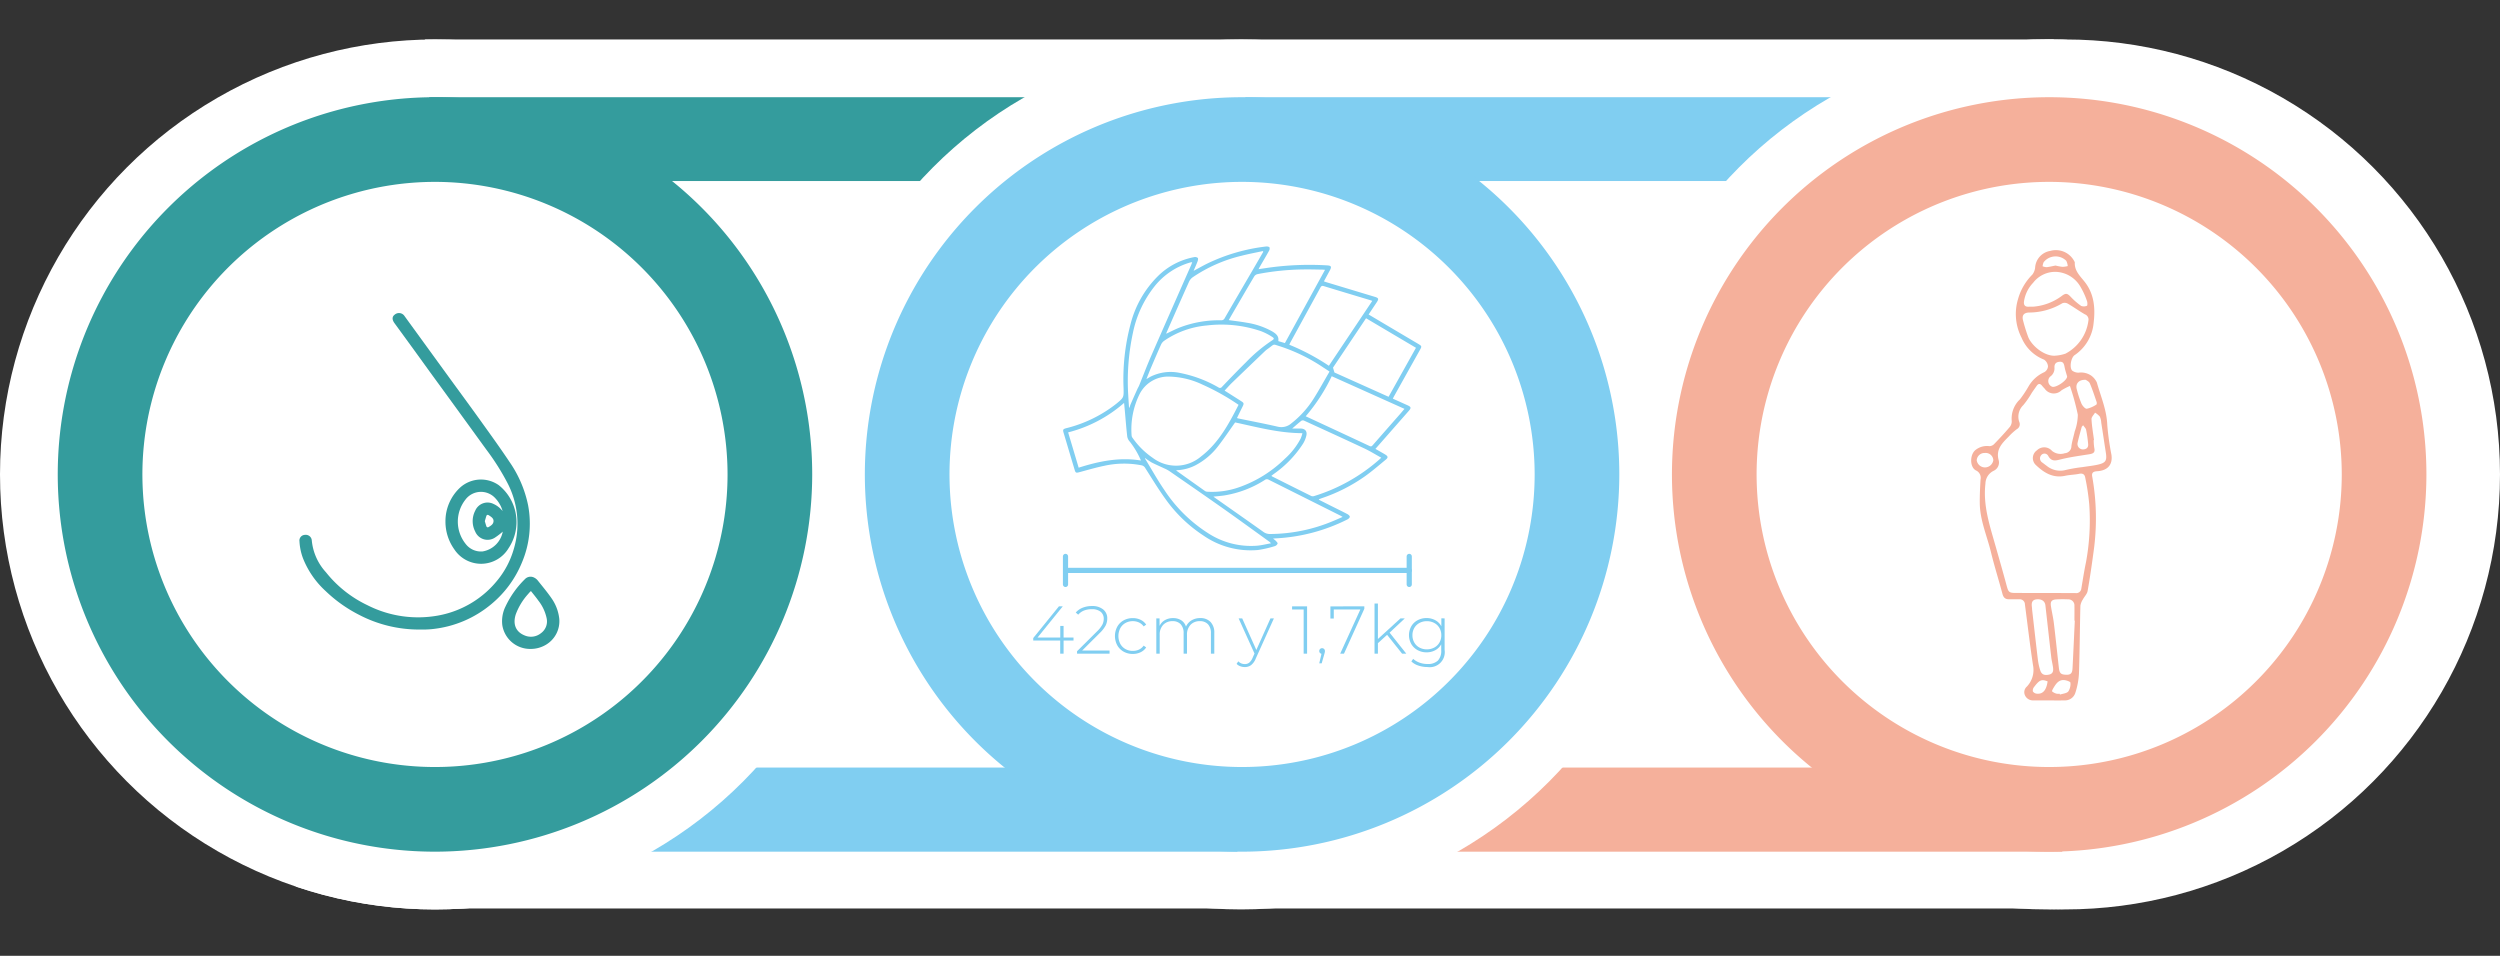 <svg xmlns="http://www.w3.org/2000/svg" xmlns:xlink="http://www.w3.org/1999/xlink" width="480.887" height="183.857" viewBox="0 0 480.887 183.857"><rect x="0" y="0" width="480.887" height="183.857" fill="#333333" stroke="none"/><defs><clipPath id="clip-path"><path id="Trazado_1858" data-name="Trazado 1858" d="M149.362,392.155l-41.143,71.679,101.571-3.857,15.429-44.036Z" fill="none"></path></clipPath><clipPath id="clip-path-2"><path id="Trazado_1860" data-name="Trazado 1860" d="M408.434,289.3,371.469,328.19l54,21.536,42.75-69.75Z" fill="none"></path></clipPath></defs><g id="semana_32_img" transform="translate(-58.914 -279.976)"><rect id="Rect&#xE1;ngulo_260" data-name="Rect&#xE1;ngulo 260" width="313.286" height="167.16" transform="translate(140.683 287.567)" fill="#fff"></rect><circle id="Elipse_258" data-name="Elipse 258" cx="83.671" cy="83.671" r="83.671" transform="translate(58.914 287.567)" fill="#fff"></circle><rect id="Rect&#xE1;ngulo_261" data-name="Rect&#xE1;ngulo 261" width="156.463" height="16.122" transform="translate(141.474 298.676)" fill="#349c9d"></rect><circle id="Elipse_259" data-name="Elipse 259" cx="83.671" cy="83.671" r="83.671" transform="translate(369.019 287.567)" fill="#fff"></circle><circle id="Elipse_260" data-name="Elipse 260" cx="83.671" cy="83.671" r="83.671" transform="translate(372.458 287.567)" fill="#fff"></circle><rect id="Rect&#xE1;ngulo_262" data-name="Rect&#xE1;ngulo 262" width="158.138" height="16.181" transform="translate(297.469 427.619)" fill="#f5b09b"></rect><circle id="Elipse_261" data-name="Elipse 261" cx="83.671" cy="83.671" r="83.671" transform="translate(213.966 287.567)" fill="#fff"></circle><rect id="Rect&#xE1;ngulo_263" data-name="Rect&#xE1;ngulo 263" width="158.138" height="16.181" transform="translate(138.789 427.619)" fill="#80cef1"></rect><rect id="Rect&#xE1;ngulo_264" data-name="Rect&#xE1;ngulo 264" width="156.463" height="16.122" transform="translate(298.473 298.676)" fill="#80cef1"></rect><g id="Grupo_959" data-name="Grupo 959"><path id="Trazado_1857" data-name="Trazado 1857" d="M297.836,443.8a72.562,72.562,0,1,1,72.56-72.562A72.645,72.645,0,0,1,297.836,443.8Zm0-128.84a56.278,56.278,0,1,0,56.276,56.278A56.341,56.341,0,0,0,297.836,314.96Z" fill="#80cef1"></path></g><g id="Grupo_961" data-name="Grupo 961"><g id="Grupo_960" data-name="Grupo 960" clip-path="url(#clip-path)"><circle id="Elipse_262" data-name="Elipse 262" cx="83.671" cy="83.671" r="83.671" transform="translate(58.914 287.567)" fill="#fff"></circle></g></g><g id="Grupo_962" data-name="Grupo 962"><path id="Trazado_1859" data-name="Trazado 1859" d="M142.586,443.8a72.562,72.562,0,1,1,72.56-72.562A72.645,72.645,0,0,1,142.586,443.8Zm0-128.84a56.278,56.278,0,1,0,56.276,56.278A56.341,56.341,0,0,0,142.586,314.96Z" fill="#349c9d"></path></g><g id="Grupo_964" data-name="Grupo 964"><g id="Grupo_963" data-name="Grupo 963" clip-path="url(#clip-path-2)"><circle id="Elipse_263" data-name="Elipse 263" cx="83.671" cy="83.671" r="83.671" transform="translate(369.019 287.567)" fill="#fff"></circle></g></g><g id="Grupo_966" data-name="Grupo 966"><g id="Grupo_965" data-name="Grupo 965"><path id="Trazado_1861" data-name="Trazado 1861" d="M453.086,443.8a72.562,72.562,0,1,1,72.56-72.562A72.645,72.645,0,0,1,453.086,443.8Zm0-128.84a56.278,56.278,0,1,0,56.276,56.278A56.341,56.341,0,0,0,453.086,314.96Z" fill="#f5b09b"></path></g></g><g id="Grupo_967" data-name="Grupo 967"><path id="Trazado_1862" data-name="Trazado 1862" d="M265.411,403.19H263.5v2.522h-.65V403.19h-5.188v-.481l4.941-6.1h.741l-4.85,5.993h4.368v-2.223h.638v2.223h1.91Z" fill="#80cef1"></path><path id="Trazado_1863" data-name="Trazado 1863" d="M272.341,405.114v.6h-6.253v-.467l3.848-3.823a5.354,5.354,0,0,0,1.02-1.293,2.478,2.478,0,0,0,.267-1.111,1.686,1.686,0,0,0-.592-1.366,2.6,2.6,0,0,0-1.709-.494,4,4,0,0,0-1.5.26,2.925,2.925,0,0,0-1.111.793l-.468-.416a3.434,3.434,0,0,1,1.319-.923,4.8,4.8,0,0,1,1.814-.325,3.261,3.261,0,0,1,2.131.65,2.152,2.152,0,0,1,.793,1.756,3,3,0,0,1-.311,1.338,5.894,5.894,0,0,1-1.17,1.482l-3.354,3.341Z" fill="#80cef1"></path><path id="Trazado_1864" data-name="Trazado 1864" d="M275.044,405.322a3.163,3.163,0,0,1-1.222-1.228,3.809,3.809,0,0,1,0-3.562,3.128,3.128,0,0,1,1.222-1.222,3.558,3.558,0,0,1,1.769-.436,3.415,3.415,0,0,1,1.488.319,2.69,2.69,0,0,1,1.085.929l-.481.352a2.308,2.308,0,0,0-.9-.761,2.765,2.765,0,0,0-1.189-.254,2.836,2.836,0,0,0-1.424.358,2.542,2.542,0,0,0-.989,1.007,3.309,3.309,0,0,0,0,2.99,2.544,2.544,0,0,0,.989,1.008,2.835,2.835,0,0,0,1.424.357,2.765,2.765,0,0,0,1.189-.253,2.317,2.317,0,0,0,.9-.761l.481.352a2.7,2.7,0,0,1-1.085.929,3.429,3.429,0,0,1-1.488.318A3.519,3.519,0,0,1,275.044,405.322Z" fill="#80cef1"></path><path id="Trazado_1865" data-name="Trazado 1865" d="M291.769,399.615a2.937,2.937,0,0,1,.721,2.132v3.965h-.65V401.8a2.461,2.461,0,0,0-.559-1.741,2.03,2.03,0,0,0-1.56-.6,2.369,2.369,0,0,0-1.814.715,2.7,2.7,0,0,0-.669,1.925v3.613h-.65V401.8a2.461,2.461,0,0,0-.559-1.741,2.03,2.03,0,0,0-1.56-.6,2.369,2.369,0,0,0-1.814.715,2.7,2.7,0,0,0-.669,1.925v3.613h-.65v-6.786h.624v1.456a2.508,2.508,0,0,1,1.008-1.111,3.068,3.068,0,0,1,1.592-.4,2.832,2.832,0,0,1,1.567.416,2.267,2.267,0,0,1,.916,1.222,2.65,2.65,0,0,1,1.06-1.2,3.163,3.163,0,0,1,1.683-.442A2.645,2.645,0,0,1,291.769,399.615Z" fill="#80cef1"></path><path id="Trazado_1866" data-name="Trazado 1866" d="M303.956,398.926l-3.484,7.709a3.051,3.051,0,0,1-.9,1.274,1.992,1.992,0,0,1-1.215.378,2.438,2.438,0,0,1-.877-.157,1.868,1.868,0,0,1-.7-.455l.324-.493a1.7,1.7,0,0,0,1.262.532,1.336,1.336,0,0,0,.845-.273,2.45,2.45,0,0,0,.65-.936l.364-.819-3.055-6.76h.688L300.576,405l2.717-6.071Z" fill="#80cef1"></path><path id="Trazado_1867" data-name="Trazado 1867" d="M310.339,396.612v9.1h-.663v-8.5h-2.223v-.6Z" fill="#80cef1"></path><path id="Trazado_1868" data-name="Trazado 1868" d="M313.615,404.822a.534.534,0,0,1,.156.383,1.21,1.21,0,0,1-.033.273c-.021.1-.05.2-.085.325l-.507,1.768h-.467l.428-1.833a.6.6,0,0,1-.311-.188.511.511,0,0,1-.117-.345.533.533,0,0,1,.546-.546A.52.52,0,0,1,313.615,404.822Z" fill="#80cef1"></path><path id="Trazado_1869" data-name="Trazado 1869" d="M321.349,396.612v.468l-3.913,8.632h-.728l3.874-8.5h-5.109v1.743h-.65v-2.341Z" fill="#80cef1"></path><path id="Trazado_1870" data-name="Trazado 1870" d="M325.729,402.085l-1.767,1.612v2.015h-.65v-9.646h.65v6.826l4.342-3.966h.832l-2.925,2.743,3.211,4.043h-.807Z" fill="#80cef1"></path><path id="Trazado_1871" data-name="Trazado 1871" d="M336.793,398.926v6.058a2.89,2.89,0,0,1-3.289,3.3,5.4,5.4,0,0,1-1.769-.287,3.435,3.435,0,0,1-1.339-.793l.352-.494a3.573,3.573,0,0,0,1.222.728,4.394,4.394,0,0,0,1.52.26,2.746,2.746,0,0,0,2-.643,2.705,2.705,0,0,0,.65-2v-1.144a2.878,2.878,0,0,1-1.158,1.144,3.42,3.42,0,0,1-1.664.4,3.518,3.518,0,0,1-1.721-.422,3.1,3.1,0,0,1-1.216-1.177,3.495,3.495,0,0,1,0-3.406,3.063,3.063,0,0,1,1.216-1.17,3.57,3.57,0,0,1,1.721-.416,3.447,3.447,0,0,1,1.691.416,2.847,2.847,0,0,1,1.157,1.17v-1.534Zm-1.989,5.61a2.494,2.494,0,0,0,.994-.962,2.765,2.765,0,0,0,.357-1.41,2.736,2.736,0,0,0-.357-1.4,2.511,2.511,0,0,0-.994-.955,2.957,2.957,0,0,0-1.43-.345,2.916,2.916,0,0,0-1.424.345,2.521,2.521,0,0,0-.988.955,2.736,2.736,0,0,0-.358,1.4,2.765,2.765,0,0,0,.358,1.41,2.5,2.5,0,0,0,.988.962,2.916,2.916,0,0,0,1.424.344A2.956,2.956,0,0,0,334.8,404.536Z" fill="#80cef1"></path></g><g id="Grupo_968" data-name="Grupo 968"><line id="L&#xED;nea_97" data-name="L&#xED;nea 97" x2="65.572" transform="translate(264.415 389.7)" fill="none" stroke="#80cef1" stroke-linecap="round" stroke-miterlimit="10" stroke-width="1"></line><line id="L&#xED;nea_98" data-name="L&#xED;nea 98" y2="5.387" transform="translate(263.868 387.006)" fill="none" stroke="#80cef1" stroke-linecap="round" stroke-miterlimit="10" stroke-width="1"></line><line id="L&#xED;nea_99" data-name="L&#xED;nea 99" y2="5.387" transform="translate(329.987 387.006)" fill="none" stroke="#80cef1" stroke-linecap="round" stroke-miterlimit="10" stroke-width="1"></line></g><g id="Grupo_969" data-name="Grupo 969"><path id="Trazado_1872" data-name="Trazado 1872" d="M452.949,414.7c-.979,0-1.958-.008-2.937,0a1.666,1.666,0,0,1-1.594-.995,1.426,1.426,0,0,1,.369-1.658,4.629,4.629,0,0,0,1.189-4.1c-.592-3.893-1.045-7.807-1.558-11.712a.989.989,0,0,0-1.088-.982c-.663.006-1.325-.014-1.988-.006-.72.008-1.061-.341-1.247-1.04-.715-2.687-1.559-5.341-2.215-8.041-.757-3.117-2.106-6.106-2.145-9.38-.018-1.521.057-3.044.144-4.564a1.554,1.554,0,0,0-.874-1.753c-1.27-.647-1.194-3.2,0-4.006a3.55,3.55,0,0,1,2.593-.666,1.326,1.326,0,0,0,.931-.435c1.016-1.047,2.011-2.118,2.953-3.231a1.72,1.72,0,0,0,.4-1.167,5.088,5.088,0,0,1,1.588-4.182,22.467,22.467,0,0,0,1.606-2.413,6.6,6.6,0,0,1,3.058-2.8,1.408,1.408,0,0,0,.722-1.115,1.722,1.722,0,0,0-.755-1.3,7.759,7.759,0,0,1-4.331-4.22,9.948,9.948,0,0,1-.668-7.455,10.733,10.733,0,0,1,2.742-4.681,2.631,2.631,0,0,0,.543-1.419,3.462,3.462,0,0,1,2.885-3.135,4,4,0,0,1,4.676,2.048.364.364,0,0,1,.064.159c-.087,1.6.989,2.588,1.88,3.711,1.844,2.321,2.084,5.07,1.746,7.87a8.379,8.379,0,0,1-3.658,6.254c-.7.469-1.046,2.392-.469,2.979a1.987,1.987,0,0,0,1.242.394,3.462,3.462,0,0,1,2.446.591,3.4,3.4,0,0,1,1.059,1.309c.751,2.7,1.9,5.287,2,8.175a51.62,51.62,0,0,0,.8,5.71c.28,1.9-.708,3.029-2.689,3.169-.615.044-1.169.147-1.011,1.012a45.694,45.694,0,0,1,.281,14.36c-.345,2.566-.711,5.13-1.164,7.679-.1.573-.623,1.065-.91,1.616a3.076,3.076,0,0,0-.477,1.22c-.109,4.347-.126,8.7-.276,13.042a14.387,14.387,0,0,1-.7,3.716,2.076,2.076,0,0,1-2.049,1.441c-1.036.023-2.073.005-3.109.005Zm4.125-60.49a13.761,13.761,0,0,0-1.61.836,2.117,2.117,0,0,1-3.233-.292c-.176-.189-.356-.376-.516-.578-.358-.451-.7-.46-1.032.018-.314.446-.633.887-.94,1.338a17.274,17.274,0,0,1-1.631,2.366,3.067,3.067,0,0,0-.778,3.249,1.067,1.067,0,0,1-.469,1.378,11.4,11.4,0,0,0-1.526,1.383c-1.242,1.27-2.566,2.462-1.966,4.6a1.746,1.746,0,0,1-.984,2.034,2.794,2.794,0,0,0-1.567,2.477c-.484,4.162.819,8.017,1.924,11.913.728,2.565,1.468,5.127,2.157,7.7.322,1.2.455,1.394,1.667,1.4,3.859.017,7.719.006,11.578.028a.981.981,0,0,0,1.126-.917c.284-1.669.539-3.344.886-5a44.263,44.263,0,0,0,.634-11.1,43.534,43.534,0,0,0-.774-5.181c-.109-.656-.49-.888-1.187-.743-.871.181-1.779.184-2.648.373-2.367.514-4.123-.584-5.708-2.11a1.816,1.816,0,0,1,.255-2.786,1.985,1.985,0,0,1,2.891.105,2.592,2.592,0,0,0,2.47.452,1.354,1.354,0,0,0,1.267-1.367c.132-.959.435-1.893.642-2.843a9.6,9.6,0,0,0,.589-3.2A45.968,45.968,0,0,0,457.074,354.214Zm-2.865-5.817a7.474,7.474,0,0,0,2.016-.393,8.355,8.355,0,0,0,4.4-6.319,1.071,1.071,0,0,0-.67-1.239c-1.112-.639-2.155-1.4-3.265-2.043a1.257,1.257,0,0,0-1.065-.1,12.485,12.485,0,0,1-6.469,1.793c-.9.048-1.331.51-1.123,1.416a31.67,31.67,0,0,0,.971,3.171C449.568,346.324,452.023,348.492,454.209,348.4Zm-4.165-9.43a10.569,10.569,0,0,0,5.421-2.031c.8-.605,1.085-.574,1.769.151a12.768,12.768,0,0,0,2.006,1.74,1.458,1.458,0,0,0,1.116-.036c.1-.035.11-.63,0-.9a14.463,14.463,0,0,0-1.239-2.719,5.7,5.7,0,0,0-4.787-2.9,5.357,5.357,0,0,0-4.331,2.1,6.571,6.571,0,0,0-1.767,3.646c-.061.647.207.987.881.962C449.344,338.96,449.574,338.967,450.044,338.967Zm7.967,60.4-.069,0c0-.949.016-1.9,0-2.847a1.169,1.169,0,0,0-1.246-1.253,21.783,21.783,0,0,0-2.242.01c-.891.054-1.169.406-1.033,1.294.17,1.107.435,2.2.569,3.313.345,2.848.636,5.7.958,8.554.125,1.114.431,1.332,1.574,1.332.975,0,1.023-.7,1.059-1.357C457.737,405.4,457.869,402.387,458.011,399.372Zm3.7-34.742-.066.009a9.556,9.556,0,0,0,.121,1.548c.2.849-.239,1.058-.937,1.17-1.813.293-3.642.531-5.422.966-1.049.257-1.877.537-2.527-.676a.807.807,0,0,0-1.344-.092.948.948,0,0,0,.266,1.43c.274.209.544.423.825.622a4.078,4.078,0,0,0,3.647.777,29.133,29.133,0,0,1,3.227-.55c.965-.154,1.942-.251,2.894-.461,1.578-.349,1.829-.772,1.581-2.368-.3-1.906-.58-3.814-.878-5.719a3.173,3.173,0,0,0-.274-1.165,3.662,3.662,0,0,0-.918-.76c-.24.416-.7.843-.681,1.246C461.292,361.953,461.533,363.289,461.709,364.63ZM449.8,397.15l-.012,0c.377,3.284.742,6.57,1.14,9.852a10.6,10.6,0,0,0,.443,1.929c.255.8.808,1.012,1.722.8.76-.179.806-.747.733-1.345-.081-.655-.263-1.3-.339-1.953-.388-3.34-.752-6.683-1.132-10.025-.094-.817-.75-1.25-1.707-1.145-.852.093-.984.662-.9,1.373C449.77,396.806,449.782,396.979,449.8,397.15Zm10.338-44.109c-1.349-.088-2.036.751-1.75,1.793a19.791,19.791,0,0,0,.9,2.766c.189.427.712,1.032,1.033,1a5.4,5.4,0,0,0,1.84-.8c.084-.044.1-.338.054-.482-.416-1.213-.811-2.438-1.317-3.615C460.751,353.355,460.269,353.149,460.136,353.041Zm-3.6-.646c-.168-.6-.374-1.2-.492-1.81-.105-.547-.2-1.053-.9-1.023-.672.028-1.069.342-1.049,1.082a1.928,1.928,0,0,1-.822,1.777,1.173,1.173,0,0,0,.355,1.935C454.334,354.651,456.551,353.157,456.531,352.395Zm-2.227-21.34a10.088,10.088,0,0,0,1.32.249,4.857,4.857,0,0,0,1.024-.144,2.869,2.869,0,0,0-.284-1.02,2.92,2.92,0,0,0-4.351.275,2.766,2.766,0,0,0-.207.779,2.493,2.493,0,0,0,.778.176C453.149,331.311,453.7,331.17,454.3,331.055Zm.791,82.366.052.162c.552-.186,1.274-.221,1.608-.6a2.6,2.6,0,0,0,.406-1.7c-.007-.18-.71-.431-1.115-.48-1.1-.134-1.629.659-2.117,1.455-.138.226-.36.637-.287.711a2.133,2.133,0,0,0,.853.439A2,2,0,0,0,455.1,413.421Zm-14.347-43.532a1.642,1.642,0,0,0,1.585-1.4,1.48,1.48,0,0,0-1.65-1.381,1.5,1.5,0,0,0-1.545,1.415A1.618,1.618,0,0,0,440.748,369.889Zm18.863-8.125c-.157.2-.261.271-.287.368-.275,1.019-.57,2.034-.792,3.065a1.056,1.056,0,0,0,.935,1.224c.671.026,1.162-.267,1.108-.993a23.585,23.585,0,0,0-.4-2.8C460.118,362.342,459.835,362.1,459.611,361.764Zm-6.832,49.282c-1.163-.464-1.566-.3-2.634,1.114a1.017,1.017,0,0,0-.2.825,1.037,1.037,0,0,0,.75.423C451.864,413.529,452.555,412.736,452.779,411.046Z" fill="#f5b09b"></path></g><g id="wZ1BcZ"><g id="Grupo_970" data-name="Grupo 970"><path id="Trazado_1873" data-name="Trazado 1873" d="M303.779,383.579a3.863,3.863,0,0,1,.49.379c.161.178.435.42.4.57a.86.86,0,0,1-.545.5,21.517,21.517,0,0,1-3.205.741,15.925,15.925,0,0,1-10.52-2.781,27.219,27.219,0,0,1-7.274-6.99c-1.4-1.93-2.638-3.985-3.923-6a1.042,1.042,0,0,0-.73-.521,17.57,17.57,0,0,0-7.128.094c-1.622.332-3.216.806-4.818,1.235-.616.165-.725.133-.9-.46q-1.07-3.579-2.134-7.158c-.167-.564-.087-.68.49-.839a25.41,25.41,0,0,0,9.722-4.757c1.395-1.16,1.374-1.171,1.333-2.959a41.062,41.062,0,0,1,1.323-12.224,19.95,19.95,0,0,1,5.3-9.332,13.366,13.366,0,0,1,6.978-3.645.855.855,0,0,1,.674.156c.1.113.044.447-.032.649-.221.593-.487,1.17-.772,1.84.958-.513,1.808-1,2.688-1.433a35.487,35.487,0,0,1,11.258-3.254c.22-.027.573.037.659.181a.864.864,0,0,1-.114.683c-.582,1.046-1.195,2.074-1.795,3.109-.061.106-.111.219-.2.389.926-.135,1.789-.274,2.654-.383a57.136,57.136,0,0,1,10.549-.345c.786.047.89.258.506.967l-1.139,2.107c.186.063.344.122.506.171q4.648,1.406,9.3,2.808c.713.215.782.4.38,1.008-.519.783-1.04,1.563-1.586,2.384.934.555,1.836,1.091,2.738,1.625q3.377,2,6.754,4c.773.46.773.485.345,1.252q-2.475,4.43-4.948,8.86c-.076.136-.141.277-.23.452l2.859,1.287c.658.3.7.506.215,1.057-2.125,2.42-4.249,4.841-6.423,7.318.407.232.787.446,1.165.663.249.143.5.283.742.436.521.328.568.572.1.958-1.327,1.094-2.631,2.225-4.029,3.222a32.173,32.173,0,0,1-8.249,4.188c-.181.062-.359.133-.537.2-.023.009-.035.046-.083.112.9.452,1.79.9,2.682,1.349.941.471,1.891.928,2.821,1.42.2.106.461.338.46.51s-.259.416-.46.513a34.463,34.463,0,0,1-13.874,3.647C304.109,383.544,304,383.559,303.779,383.579Zm-6.622-25.734a43.863,43.863,0,0,0-6.936-3.887,15.635,15.635,0,0,0-6.465-1.543,6.143,6.143,0,0,0-5.647,3.39,15.331,15.331,0,0,0-1.521,7.982.853.853,0,0,0,.187.425,15.128,15.128,0,0,0,3.89,3.845,7.426,7.426,0,0,0,9.279-.279C293.31,365.193,295.258,361.569,297.157,357.845Zm17.5-6.4c-.492-.321-.837-.552-1.187-.773a33.629,33.629,0,0,0-8.172-4.027c-1.685-.509-1.092-.582-2.485.413a5.065,5.065,0,0,0-.562.445q-3.178,3.039-6.344,6.089c-.5.481-.952,1.005-1.436,1.519,1.1.7,2.152,1.363,3.2,2.034.527.339.547.461.272,1.011-.366.733-.722,1.472-1.092,2.229.125.039.2.069.275.085,2.525.522,5.058,1,7.57,1.581a2.918,2.918,0,0,0,2.631-.653,18.527,18.527,0,0,0,4.3-4.78C312.679,354.944,313.633,353.2,314.654,351.448ZM279.428,352.9c.342-.2.554-.336.775-.456a8.618,8.618,0,0,1,5.727-.721,24.058,24.058,0,0,1,7.357,2.77.472.472,0,0,0,.685-.107c1.533-1.6,3.064-3.2,4.641-4.75a29.51,29.51,0,0,1,4.979-4.167c.415-.26.462-.424.042-.682a11.349,11.349,0,0,0-2.114-1.091,23.477,23.477,0,0,0-10.473-1.113,17.065,17.065,0,0,0-8.2,2.946,1.827,1.827,0,0,0-.591.711c-.7,1.557-1.37,3.127-2.041,4.7C279.959,351.546,279.724,352.164,279.428,352.9ZM309.441,363.3c-4.558-.01-8.788-1.186-12.944-2.068-1.107,1.554-2.121,3.083-3.243,4.527a13.219,13.219,0,0,1-4.383,3.715,8.588,8.588,0,0,1-3.719.952,1.826,1.826,0,0,0,.176.178q2.688,1.917,5.382,3.826a.9.9,0,0,0,.444.132,15.649,15.649,0,0,0,6.209-.9,23.8,23.8,0,0,0,8.693-5.436,13.827,13.827,0,0,0,3.072-3.941A7.4,7.4,0,0,0,309.441,363.3Zm-1.957-.9c.583,0,1.072.013,1.561.009.891-.009,1.357.5,1.152,1.37a5.3,5.3,0,0,1-.61,1.5,21.011,21.011,0,0,1-5.635,5.854c-.158.118-.313.24-.476.365.065.066.082.1.109.109,2.523,1.266,5.045,2.534,7.576,3.785a.805.805,0,0,0,.542,0,34,34,0,0,0,12.472-6.975c.147-.13.287-.267.432-.4-1.124-.62-2.155-1.266-3.249-1.78-3.854-1.81-7.727-3.578-11.6-5.35a.584.584,0,0,0-.5.011C308.687,361.341,308.142,361.831,307.484,362.395Zm-1.413-16.431,7.717-14.091c-.212-.016-.365-.036-.518-.038-1.21-.015-2.422-.056-3.632-.035a49.173,49.173,0,0,0-8.835.9,1.035,1.035,0,0,0-.622.423c-1.408,2.372-2.791,4.759-4.178,7.143-.246.422-.484.848-.731,1.282,1.169.166,2.291.288,3.4.489a14.605,14.605,0,0,1,4.915,1.656c.709.419,1.385.9,1.212,1.89Zm11.111,33.442c-.205-.119-.322-.2-.445-.258q-6.891-3.449-13.78-6.9a.666.666,0,0,0-.743.04,20.5,20.5,0,0,1-7.859,2.992c-.648.094-1.3.141-2.034.218.131.1.191.149.255.193,3.118,2.193,6.242,4.377,9.348,6.587a2.105,2.105,0,0,0,1.274.412,31.664,31.664,0,0,0,12.155-2.5C315.943,379.954,316.52,379.69,317.182,379.406Zm14.1-32.536-9.6-5.681-6.358,9.5.278.933,10.412,4.672Zm-21.208,13.18c.257.116.46.205.661.3,3.876,1.8,7.755,3.6,11.623,5.415.325.153.444.028.623-.177q2.646-3.024,5.3-6.04c.258-.294.506-.6.791-.932l-13.994-6.278A34.692,34.692,0,0,1,310.072,360.05Zm-8.162-31.644-.084-.14c-1.352.293-2.714.548-4.054.889a28.547,28.547,0,0,0-9.45,4.159,2.175,2.175,0,0,0-.7.858c-1.442,3.215-2.857,6.443-4.278,9.668-.047.105-.076.217-.115.328.851-.4,1.655-.818,2.493-1.157a21.123,21.123,0,0,1,8.05-1.433.7.7,0,0,0,.711-.4c1.762-3.053,3.545-6.1,5.32-9.14Q300.862,330.224,301.91,328.406Zm20.966,9.442c-.14-.053-.211-.086-.285-.108-3.023-.912-6.048-1.815-9.067-2.741-.391-.12-.515.086-.659.35q-2.881,5.268-5.764,10.536c-.065.119-.113.248-.179.4a42.318,42.318,0,0,1,7.607,4.044Zm-46.791,20.508.109.005a5.151,5.151,0,0,1,.177-.578q.648-1.486,1.314-2.965c.1-.231.244-.446.34-.68.777-1.906,1.505-3.833,2.328-5.719,2.544-5.834,5.124-11.653,7.688-17.479.071-.161.125-.329.2-.531a2.225,2.225,0,0,0-.229.015c-.125.029-.249.061-.371.1a13.615,13.615,0,0,0-6.569,4.431,21.136,21.136,0,0,0-4.231,9.015,44.087,44.087,0,0,0-.9,12.126C275.981,356.848,276.038,357.6,276.085,358.356Zm3.069,9.708a1.176,1.176,0,0,0,.059.2c1.212,1.985,2.342,4.025,3.656,5.941a28.079,28.079,0,0,0,8.412,8.317,15.118,15.118,0,0,0,9.474,2.414c.855-.08,1.7-.291,2.63-.457a2.129,2.129,0,0,0-.2-.23c-2.951-2.126-5.889-4.271-8.861-6.369-3.492-2.466-7.012-4.892-10.526-7.326a6.637,6.637,0,0,0-.964-.5c-.8-.381-1.627-.729-2.418-1.137A13.105,13.105,0,0,1,279.154,368.064ZM266.4,369.937c3.907-1.242,7.828-2.055,11.982-1.379a16.01,16.01,0,0,0-2.115-3.593,1.969,1.969,0,0,1-.519-.989c-.194-1.675-.32-3.358-.471-5.039-.041-.46-.088-.92-.14-1.46a26.056,26.056,0,0,1-10.761,5.67Z" fill="#80cef1"></path></g></g><g id="_6MnqnU" data-name="6MnqnU"><g id="Grupo_971" data-name="Grupo 971"><path id="Trazado_1874" data-name="Trazado 1874" d="M139.482,401.072a24.9,24.9,0,0,1-11.532-2.85,26.772,26.772,0,0,1-6.431-4.582,17.041,17.041,0,0,1-4.3-6.217,10.755,10.755,0,0,1-.7-3.309,1.087,1.087,0,0,1,1.056-1.253,1.158,1.158,0,0,1,1.312,1.07,10.536,10.536,0,0,0,2.731,6.13,22.51,22.51,0,0,0,7.941,6.312,21.522,21.522,0,0,0,13.574,2.014,18.977,18.977,0,0,0,11.472-6.8,16.743,16.743,0,0,0,3.1-5.872,16.981,16.981,0,0,0-1.209-12.893,45.842,45.842,0,0,0-3.99-6.306c-1.57-2.155-3.128-4.319-4.7-6.477q-2.8-3.862-5.618-7.721c-1.249-1.719-2.489-3.445-3.737-5.165q-1.818-2.5-3.644-5c-.5-.681-.5-1.264.034-1.656a1.264,1.264,0,0,1,1.885.275q3.959,5.452,7.917,10.9c2.2,3.033,4.431,6.049,6.618,9.1,1.921,2.677,3.855,5.349,5.683,8.09a22.52,22.52,0,0,1,3.546,8.269,19.14,19.14,0,0,1-1.186,11.062,20.416,20.416,0,0,1-5.892,8,20.97,20.97,0,0,1-11.182,4.772c-.461.056-.926.084-1.391.1S139.935,401.072,139.482,401.072Z" fill="#349c9d"></path><path id="Trazado_1875" data-name="Trazado 1875" d="M144.6,380.221a8.818,8.818,0,0,1,2.826-6.463,5.964,5.964,0,0,1,7.423-.46,9.066,9.066,0,0,1,1.892,12.126,6.162,6.162,0,0,1-10.451.2A9.151,9.151,0,0,1,144.6,380.221Zm11.018,2.016a13.138,13.138,0,0,1-1.421,1.1,2.58,2.58,0,0,1-3.877-1.119,4.366,4.366,0,0,1,0-4,2.577,2.577,0,0,1,3.507-1.314,4.643,4.643,0,0,1,1.767,1.383,5.9,5.9,0,0,0-1.368-2.437,3.73,3.73,0,0,0-5.778.226,6.848,6.848,0,0,0,.03,8.514,3.7,3.7,0,0,0,3.279,1.456A4.743,4.743,0,0,0,155.62,382.237Zm-3.447-2.014c.1.338.186.663.3.974a.28.28,0,0,0,.456.143c.429-.253.867-.522.917-1.066s-.36-.818-.749-1.084c-.052-.035-.109-.063-.161-.1-.222-.144-.39-.083-.472.154C152.358,379.562,152.273,379.885,152.173,380.223Z" fill="#349c9d"></path><path id="Trazado_1876" data-name="Trazado 1876" d="M160.991,404.8a5.416,5.416,0,0,1-5.462-4.618,6.407,6.407,0,0,1,.627-3.559,18.287,18.287,0,0,1,3.745-5.261,1.481,1.481,0,0,1,1.785-.267,2,2,0,0,1,.687.565c.908,1.139,1.85,2.258,2.671,3.458a8.428,8.428,0,0,1,1.449,3.879,5.263,5.263,0,0,1-2.655,5.053A5.71,5.71,0,0,1,160.991,404.8Zm.07-11.106c-.082.034-.11.037-.125.053-.151.168-.305.334-.448.509a12.04,12.04,0,0,0-2.367,3.906c-.606,1.912.02,3.389,1.757,4.063a3.072,3.072,0,0,0,3.1-.458,2.791,2.791,0,0,0,1.084-2.873,8.234,8.234,0,0,0-1.585-3.38C162.03,394.879,161.528,394.287,161.061,393.69Z" fill="#349c9d"></path></g></g></g></svg>